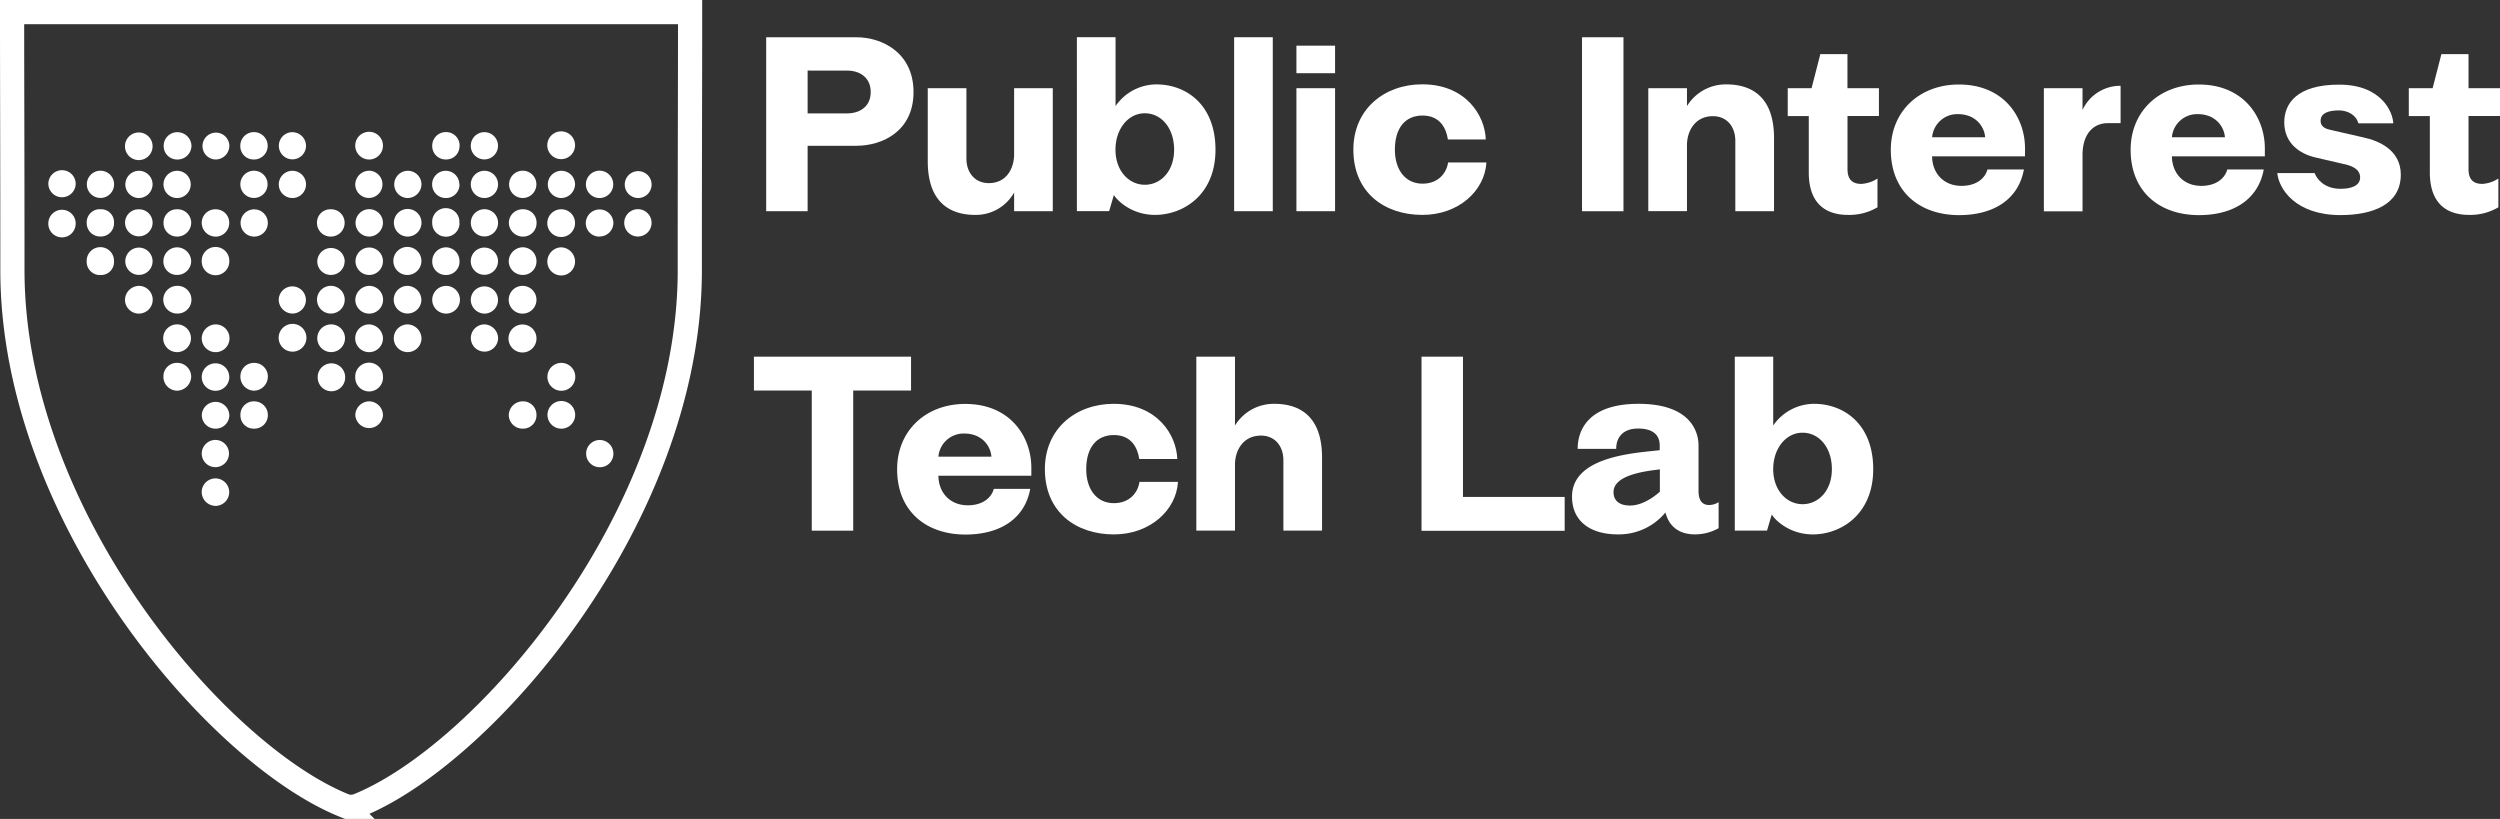 <svg xmlns="http://www.w3.org/2000/svg" viewBox="0 0 930.66 304.85">
  <rect x="0" y="0" width="930.66" height="304.85" fill="#333333" stroke="none"/>
  <defs>
    <style>
      .pitla {
        fill: none;
        stroke: #FFF;
        stroke-miterlimit: 10;
        stroke-width: 9px;
      }

      .pitlb{
        fill: #FFF;
      }
       .pitlc {
        fill: #FFF;
       }

      
    </style>
  </defs>
  <g>
    <g>
      <path class="pitla" d="M256.9,4.5H4.5c0,30.06.12,46.71.12,96.09,0,91.85,76.41,180.26,123.43,199.25a7.14,7.14,0,0,0,5.3,0c47-19,123.44-107.43,123.44-199.27C256.79,51.21,256.9,34.56,256.9,4.5Z"/>
      <g class="pitlb">
          <path  d="M242.56,83a5.09,5.09,0,1,1-5-5.13A5.1,5.1,0,0,1,242.56,83Z"/>
          <path  d="M237.5,73.71a5,5,0,1,1,.14,0Z"/>
          <path  d="M223.09,173.93a5.07,5.07,0,1,1,5.25-5.07,5,5,0,0,1-4.93,5.07Z"/>
          <path  d="M223.18,88.07a5,5,0,0,1-5.11-4.93v-.25a5.14,5.14,0,0,1,10.27,0h0a5.08,5.08,0,0,1-5,5.13Z"/>
          <path  d="M223.13,73.72a5.09,5.09,0,1,1,5.16-5A5.1,5.1,0,0,1,223.13,73.72Z"/>
          <path  d="M208.85,159.58a5.15,5.15,0,1,1,5.26-5.24,2.16,2.16,0,0,1,0,.36A5.16,5.16,0,0,1,208.85,159.58Z"/>
          <path  d="M209,135.09a5.19,5.19,0,1,1-5.22,5.15h0A5.2,5.2,0,0,1,209,135.09Z"/>
          <path  d="M208.86,92.07a5.34,5.34,0,0,1,5.21,5.26,5.16,5.16,0,0,1-10.32.1A5.34,5.34,0,0,1,208.86,92.07Z"/>
          <path  d="M209,77.91a5.07,5.07,0,0,1,5.06,5,5.16,5.16,0,1,1-5.06-5Z"/>
          <path  d="M208.85,73.72a5.07,5.07,0,1,1,5.22-5.15A5.23,5.23,0,0,1,208.85,73.72Z"/>
          <path  d="M214.07,54.25a5.17,5.17,0,0,1-10.33.09h0a5.17,5.17,0,1,1,10.33-.09Z"/>
          <path  d="M194.67,159.57a5.14,5.14,0,0,1-5.27-4.85,5.22,5.22,0,0,1,5.11-5.31,5,5,0,0,1,5.2,4.84v.31a4.93,4.93,0,0,1-4.85,5Z"/>
          <path  d="M199.71,125.8a5.21,5.21,0,1,1-5.45-5,2.54,2.54,0,0,1,.39,0A5.18,5.18,0,0,1,199.71,125.8Z"/>
          <path  d="M199.71,111.53a5.17,5.17,0,1,1-5.42-5.11,2.41,2.41,0,0,1,.38,0A5.17,5.17,0,0,1,199.71,111.53Z"/>
          <path  d="M199.71,97.34a5,5,0,0,1-4.93,5h-.33a5.15,5.15,0,0,1-5.07-5.06,5.34,5.34,0,0,1,5.21-5.23,5.15,5.15,0,0,1,5.12,5.18Z"/>
          <path  d="M194.49,88.07a5.23,5.23,0,0,1-5.06-5.26,5.07,5.07,0,0,1,5.22-4.9h.18a4.91,4.91,0,0,1,4.91,4.9V83a5,5,0,0,1-4.88,5.08Z"/>
          <path  d="M194.92,63.56a5.08,5.08,0,1,1-5.39,4.73A5.08,5.08,0,0,1,194.92,63.56Z"/>
          <path  d="M185.42,125.9a5.07,5.07,0,1,1-5-5.14h0A5.25,5.25,0,0,1,185.42,125.9Z"/>
          <path  d="M175.25,111.61a5.07,5.07,0,1,1,5,5.14h0A5.22,5.22,0,0,1,175.25,111.61Z"/>
          <path  d="M175.25,97.3a5.07,5.07,0,1,1,5.11,5A5.07,5.07,0,0,1,175.25,97.3Z"/>
          <path  d="M185.41,83a5.07,5.07,0,1,1-5-5.12A5.05,5.05,0,0,1,185.41,83Z"/>
          <path  d="M180.56,73.71a5.07,5.07,0,1,1,4.84-5.3A5.07,5.07,0,0,1,180.56,73.71Z"/>
          <path  d="M175.25,54.27a5.07,5.07,0,1,1,5.07,5.07h-.13A5.07,5.07,0,0,1,175.25,54.27Z"/>
          <path  d="M160.9,111.52a5.22,5.22,0,0,1,5.27-5.1,5.16,5.16,0,1,1-5.27,5.1Z"/>
          <path  d="M171.06,97.26a4.93,4.93,0,0,1-4.75,5.1h-.14a5,5,0,0,1-5.26-4.68c0-.11,0-.21,0-.31a5.18,5.18,0,0,1,5-5.3,5.08,5.08,0,0,1,5.13,5Z"/>
          <path  d="M171.06,83a5,5,0,0,1-4.81,5.11h-.11a5.08,5.08,0,0,1-5.24-4.89V83A5.07,5.07,0,1,1,171,83Z"/>
          <path  d="M171.06,68.72a5,5,0,0,1-5,5H166a5.07,5.07,0,1,1,5-5.11Z"/>
          <path  d="M171.06,54.24a4.92,4.92,0,0,1-4.71,5.12h-.18a5,5,0,0,1-5.27-4.77v-.25a5.06,5.06,0,0,1,5-5.17h.2a5,5,0,0,1,5,5Z"/>
          <path  d="M156.91,125.92a5.16,5.16,0,1,1-5.16-5.16h.1A5.35,5.35,0,0,1,156.91,125.92Z"/>
          <path  d="M156.87,111.71a5.15,5.15,0,1,1-5.15-5.3A5.35,5.35,0,0,1,156.87,111.71Z"/>
          <path  d="M156.87,97.32a5.22,5.22,0,1,1,0-.36Z"/>
          <path  d="M151.69,88.07a5.14,5.14,0,1,1,5.22-5.21,5.18,5.18,0,0,1-5.22,5.21Z"/>
          <path  d="M151.72,73.72a5.07,5.07,0,1,1,5.18-5.18,5.19,5.19,0,0,1-5.17,5.18Z"/>
          <path  d="M137.45,149.41a5.24,5.24,0,0,1,5.12,5.27,5.17,5.17,0,0,1-10.3-.09A5.23,5.23,0,0,1,137.45,149.41Z"/>
          <path  d="M142.56,140.1a5.17,5.17,0,1,1-10.32.5c0-.12,0-.24,0-.36a5.16,5.16,0,0,1,10.32-.14Z"/>
          <path  d="M142.57,125.93a5.17,5.17,0,1,1-5.16-5.17h.09A5.38,5.38,0,0,1,142.57,125.93Z"/>
          <path  d="M137.33,106.41a5.17,5.17,0,1,1-5.06,5.35A5.34,5.34,0,0,1,137.33,106.41Z"/>
          <path  d="M137.4,102.36a5.11,5.11,0,1,1,5.16-4.92h0A5.13,5.13,0,0,1,137.4,102.36Z"/>
          <path  d="M137.37,88.07a5.1,5.1,0,1,1,5.19-5.18A5.22,5.22,0,0,1,137.37,88.07Z"/>
          <path  d="M137.45,63.55a5.07,5.07,0,1,1-5.21,5.16A5.25,5.25,0,0,1,137.45,63.55Z"/>
          <path  d="M137.56,59.38a5.2,5.2,0,0,1-5.32-5.07h0a5.16,5.16,0,1,1,5.32,5.07Z"/>
          <path  d="M128.48,140.24a5.11,5.11,0,1,1-10.21.19c0-.11,0-.23,0-.35a5.11,5.11,0,0,1,10.21.16Z"/>
          <path  d="M123,120.76a5.16,5.16,0,1,1-4.89,5.14A5.17,5.17,0,0,1,123,120.76Z"/>
          <path  d="M123.08,106.41a5.16,5.16,0,1,1-5.07,5.25,5.17,5.17,0,0,1,5.07-5.25Z"/>
          <path  d="M128.29,97.34a5.06,5.06,0,0,1-5.1,5H123a5,5,0,0,1-4.88-5.12.28.28,0,0,1,0-.09,5.11,5.11,0,0,1,10.21.19Z"/>
          <path  d="M123.22,77.91a5,5,0,0,1,5.07,4.92v.32a5.13,5.13,0,0,1-5.19,4.92A5.07,5.07,0,0,1,118,83V82.8a4.93,4.93,0,0,1,5-4.89Z"/>
          <path  d="M103.74,126a5.17,5.17,0,1,1,10.33-.08,5.17,5.17,0,0,1-10.33.08Z"/>
          <path  d="M103.76,111.5a5.06,5.06,0,1,1,5.12,5.23A5.21,5.21,0,0,1,103.76,111.5Z"/>
          <path  d="M108.92,73.72a5.07,5.07,0,1,1,5-5.16A5.08,5.08,0,0,1,108.92,73.72Z"/>
          <path  d="M113.92,54.45a5.06,5.06,0,1,1-5.06-5.25,5.13,5.13,0,0,1,5.06,5.2Z"/>
          <path  d="M94.64,149.41a5.07,5.07,0,0,1,5.07,5.06,1.27,1.27,0,0,1,0,.2,5,5,0,0,1-5.08,4.9h-.07a4.91,4.91,0,0,1-5.06-4.76v-.22a5,5,0,0,1,4.73-5.18Z"/>
          <path  d="M99.7,140.33a5.22,5.22,0,0,1-5.28,5.1A5.17,5.17,0,0,1,89.5,140v0a5,5,0,0,1,5-4.91h.14a5.08,5.08,0,0,1,5.08,5.06A1.09,1.09,0,0,1,99.7,140.33Z"/>
          <path  d="M99.7,83a5.06,5.06,0,0,1-5.06,5.07h-.2A5.07,5.07,0,1,1,99.7,83Z"/>
          <path  d="M94.47,63.55a5.07,5.07,0,1,1-5,5.16,5.08,5.08,0,0,1,5-5.16Z"/>
          <path  d="M94.52,59.37a4.94,4.94,0,0,1-5.06-4.8v-.19a5.06,5.06,0,0,1,4.93-5.2h.19a5.12,5.12,0,0,1,5.07,5.16v.12A5.08,5.08,0,0,1,94.52,59.37Z"/>
          <path  d="M80.09,188.31a5.17,5.17,0,0,1-5-5.35v0a5.12,5.12,0,1,1,5,5.37Z"/>
          <path  d="M80.17,163.77a5.07,5.07,0,1,1-5.07,5.07v-.05A5.12,5.12,0,0,1,80.17,163.77Z"/>
          <path  d="M80.12,159.57a5.06,5.06,0,0,1-5-5.06,5.13,5.13,0,0,1,10.25,0c0,.09,0,.19,0,.29A5.07,5.07,0,0,1,80.12,159.57Z"/>
          <path  d="M85.36,140.24a5.13,5.13,0,0,1-10.26.21c0-.12,0-.24,0-.36a5.13,5.13,0,0,1,10.25.15Z"/>
          <path  d="M80.23,120.76A5.17,5.17,0,1,1,75.1,126v-.15A5.3,5.3,0,0,1,80.23,120.76Z"/>
          <path  d="M85.36,97.24a5.13,5.13,0,0,1-10.26.18v-.16a5.13,5.13,0,0,1,10.26-.38v.36Z"/>
          <path  d="M80.17,88.07a5.15,5.15,0,0,1-5.07-5.22v-.11a5.07,5.07,0,0,1,5.24-4.83,5,5,0,0,1,5,5V83a5.12,5.12,0,0,1-5.12,5.1Z"/>
          <path  d="M80.17,59.37a5,5,0,1,1,5.21-4.91A5.13,5.13,0,0,1,80.17,59.37Z"/>
          <path  d="M71.17,140.24a5.37,5.37,0,0,1-5.26,5.2,5.16,5.16,0,0,1-5.07-5.25v-.11a5,5,0,0,1,4.92-5h.15a5.18,5.18,0,0,1,5.26,5.1Z"/>
          <path  d="M65.85,131.09a5.17,5.17,0,1,1,5.24-5.1A5.18,5.18,0,0,1,65.85,131.09Z"/>
          <path  d="M65.89,106.41a5.16,5.16,0,1,1,.43,10.32h-.38a5.16,5.16,0,0,1,0-10.32Z"/>
          <path  d="M65.93,92.07a5.32,5.32,0,0,1,5.24,5.2,5.18,5.18,0,0,1-5.27,5.07h0a5,5,0,0,1-5.07-4.84v-.17a5.12,5.12,0,0,1,5-5.25Z"/>
          <path  d="M66,88.07a5,5,0,0,1-5.12-4.86v-.3a4.91,4.91,0,0,1,4.79-5h.2a5.07,5.07,0,0,1,5.31,4.82,1.09,1.09,0,0,0,0,.18A5.21,5.21,0,0,1,66,88.07Z"/>
          <path  d="M65.83,73.72A5.07,5.07,0,1,1,71,68.8a5.07,5.07,0,0,1-5.21,4.92Z"/>
          <path  d="M66,59.38a5,5,0,0,1-5.07-4.9v0a5.08,5.08,0,0,1,4.86-5.27H66a5.25,5.25,0,0,1,5.28,5.07A5.18,5.18,0,0,1,66,59.38Z"/>
          <path  d="M51.71,106.42a5.16,5.16,0,1,1-5.18,5.23A5.29,5.29,0,0,1,51.71,106.42Z"/>
          <path  d="M56.8,97.39a5.08,5.08,0,1,1,0-.27,2.62,2.62,0,0,1,0,.28Z"/>
          <path  d="M51.74,77.92a5,5,0,0,1,5.07,5v0a5.13,5.13,0,1,1-10.26-.15h0a5,5,0,0,1,5.16-4.85Z"/>
          <path  d="M51.64,73.72a5.07,5.07,0,1,1,5.16-5.18,5.15,5.15,0,0,1-5.12,5.18Z"/>
          <path  d="M56.8,54.32a5.14,5.14,0,1,1-4.91-5A5.13,5.13,0,0,1,56.8,54.32Z"/>
          <path  d="M32.27,97.32a5.09,5.09,0,1,1,10.17,0,4.83,4.83,0,0,1-4.58,5.06H37.5a4.94,4.94,0,0,1-5.23-4.6A3.69,3.69,0,0,1,32.27,97.32Z"/>
          <path  d="M37.37,77.91a4.79,4.79,0,0,1,5.07,4.48,3.53,3.53,0,0,1,0,.65,4.89,4.89,0,0,1-4.76,5h-.2a5,5,0,0,1-5.2-4.72c0-.12,0-.23,0-.35a4.88,4.88,0,0,1,4.63-5.09Z"/>
          <path  d="M37.33,63.55a5.07,5.07,0,1,1-5,5.1,5.07,5.07,0,0,1,5-5.1Z"/>
          <path  d="M28.16,83.05A5.09,5.09,0,1,1,18,82.89h0a5.09,5.09,0,0,1,10.17.16Z"/>
          <path  d="M28.16,68.75A5.09,5.09,0,0,1,18,68.53h0a5.09,5.09,0,1,1,10.17.22Z"/>
      </g>
    </g>
    <g class="pitlc">
      <path  d="M340.07,34.27c0,14.37-11.3,20-21.35,20H300.65V78.63H285.22V13.87h33.5C328.77,13.87,340.07,19.9,340.07,34.27Zm-15.93,0c0-5.16-3.73-8-8.87-8H300.65V42.22H315.2C320.41,42.22,324.14,39.43,324.14,34.27Z"/>
      <path  d="M391.91,32.83V78.62H377.52V71.68A16.36,16.36,0,0,1,363.06,80c-8.73,0-17.69-4-17.69-20V32.83h14.39V59c0,5.24,3.13,9.17,8.35,9.17,6.51,0,9.41-5.4,9.41-10.76V32.83Z"/>
      <path  d="M452.48,55.73C452.48,72.81,440.21,80,430,80c-8.79,0-14.19-5.42-15.38-7.48l0,.2-1.73,5.87h-12V13.86h14.39V39.49a18.51,18.51,0,0,1,15.2-8.07C441.61,31.42,452.48,39,452.48,55.73Zm-15.4,0c0-8-4.69-13.56-10.92-13.56s-10.91,5.91-10.91,13.56c0,8,5.12,13.05,10.91,13.05C432.15,68.78,437.08,63.72,437.08,55.73Z"/>
      <path d="M459.42,78.62V13.86h14.39V78.62Z"/>
      <path d="M482.61,27.25V17H497V27.25Zm0,51.37V32.83H497V78.62Z"/>
      <path d="M539,60.48h14.34C552.74,71,543,80,529.49,80c-14.07,0-25.68-8.27-25.68-24.3,0-15.15,11.61-24.31,25.62-24.31,16.33,0,23.4,11.71,23.67,20.52H539c-.64-4.2-2.94-8.9-9.46-8.9s-10.28,4.77-10.28,12.69c0,7.49,3.87,12.67,10.28,12.67,6,0,9-4.08,9.53-7.92Z"/>
      <path d="M588.93,78.63V13.87h15.43V78.63Z"/>
      <path d="M660.41,51.39V78.62H646V52.43c0-5.25-3.12-9.18-8.35-9.18C630.9,43.25,628,48.94,628,54v24.6H613.6V32.83H628V39.5a16.9,16.9,0,0,1,14.71-8.08C651.44,31.42,660.41,35.47,660.41,51.39Z"/>
      <path d="M687.76,43.19V62.94c0,3.73,1.65,5.52,5.16,5.52a12.35,12.35,0,0,0,6-2V77.17A20.69,20.69,0,0,1,688,80c-9.25,0-14.66-5.09-14.66-15.79v-21h-7.83V32.83h8.87l3.26-12.67h10.1V32.83h11.72V43.19Z"/>
      <path d="M753.84,58.19h-34.6c.11,6.59,4.55,11,10.94,11,5.85,0,8.87-3.06,9.69-6.11h13.56c-2,11-11.07,17-24.13,17-14.62,0-25.42-8.68-25.42-24.31,0-14.3,10.62-24.31,25.35-24.31,16.91,0,24.61,12.36,24.61,23.76h0ZM739,51.1c-.26-3.78-3.35-8.61-10.12-8.61a9.4,9.4,0,0,0-9.62,8.61Z"/>
      <path d="M789.42,31.94V45.85h-4.76c-5.51,0-9.41,4.15-9.41,11.81v21H760.86V32.83h14.39v8.11A15.49,15.49,0,0,1,789.42,31.94Z"/>
      <path d="M843.12,58.19h-34.6c.11,6.59,4.56,11,10.94,11,5.85,0,8.87-3.06,9.69-6.11h13.56c-2,11-11.07,17-24.13,17-14.62,0-25.42-8.68-25.42-24.31,0-14.3,10.62-24.31,25.36-24.31,16.9,0,24.6,12.36,24.6,23.76h0ZM828.26,51.1c-.26-3.78-3.35-8.61-10.12-8.61a9.4,9.4,0,0,0-9.62,8.61Z"/>
      <path d="M893.73,65c0,11.26-10.62,15.07-22.45,15.07-16.84,0-23-9.87-23.52-15.63h13.9c.64,1.85,3.33,5.85,9.63,5.85,4.1,0,7.3-1.18,7.3-4.25,0-3.43-3.87-4.52-6.19-5l-10.32-2.39c-6.05-1.38-11.73-5.35-11.73-13.14,0-6.93,4.67-14,20.41-14,16.1,0,20.06,10.56,20.17,14.41h-13c-.78-3.13-4-4.82-7.23-4.82-4,0-6.82,1.06-6.82,3.84s2.7,3.19,4.37,3.57l11.48,2.63C886,52.48,893.73,56.09,893.73,65Z"/>
      <path d="M918.94,43.19V62.94c0,3.73,1.65,5.52,5.16,5.52a12.31,12.31,0,0,0,5.95-2V77.17A20.69,20.69,0,0,1,919.2,80c-9.24,0-14.66-5.09-14.66-15.79v-21h-7.83V32.83h8.87l3.26-12.67h10.1V32.83h11.72V43.19Z"/>
      <path d="M339.15,132.78v12.6H317.62v52.16H302.19V145.38H280.66v-12.6Z"/>
      <path d="M383.93,177.1h-34.6c.11,6.6,4.56,11,10.95,11,5.84,0,8.86-3.06,9.68-6.11h13.56c-2,11-11.07,17-24.13,17-14.61,0-25.42-8.67-25.42-24.31,0-14.3,10.62-24.31,25.36-24.31,16.9,0,24.6,12.36,24.6,23.76h0ZM369.07,170c-.26-3.78-3.35-8.61-10.12-8.61a9.42,9.42,0,0,0-9.62,8.61Z"/>
      <path d="M438.52,179.39c-.63,10.54-10.4,19.55-23.87,19.55-14.07,0-25.68-8.27-25.68-24.3,0-15.15,11.61-24.31,25.61-24.31,16.34,0,23.41,11.71,23.68,20.53H424.11c-.65-4.21-2.94-8.91-9.46-8.91s-10.29,4.77-10.29,12.69c0,7.5,3.88,12.67,10.29,12.67,6,0,9-4.08,9.53-7.92Z"/>
      <path d="M492.15,170.3v27.23H477.76V171.34c0-5.25-3.13-9.18-8.35-9.18-6.77,0-9.67,5.69-9.67,10.77v24.6H445.35V132.78h14.39v25.63a16.93,16.93,0,0,1,14.72-8.08C483.19,150.33,492.15,154.38,492.15,170.3Z"/>
      <path d="M544.61,185h37.86v12.59H529.18V132.78h15.43Z"/>
      <path d="M639.78,186.93v9.7a17.94,17.94,0,0,1-8.8,2.3c-8.87,0-10.54-6.55-11-8.15a22.47,22.47,0,0,1-17.77,8.15c-9.84,0-17-4.62-17-14.07,0-15.29,24.36-16.26,32.64-17.27v-1.8c0-3.79-2.46-6.26-8-6.26-5.73,0-8.2,3.32-8.2,7.56v0H587.31c0-7.12,4.09-16.76,22.65-16.76,19.29,0,22.34,10.32,22.34,15.48v16.77c0,2.85.7,4.93,3.18,5.37A6.5,6.5,0,0,0,639.78,186.93Zm-21.87-12.2c-5.39.65-17.25,2.05-17.25,8.46,0,3,1.92,5,6.17,5,5.55,0,10.66-4.78,11.08-5.16Z"/>
      <path d="M697.33,174.64c0,17.08-12.27,24.3-22.44,24.3-8.79,0-14.18-5.42-15.37-7.48l0,.2-1.72,5.87h-12V132.78H660.1V158.4a18.55,18.55,0,0,1,15.21-8.07C686.46,150.33,697.33,157.92,697.33,174.64Zm-15.39,0c0-8-4.7-13.56-10.92-13.56S660.1,167,660.1,174.64c0,8,5.12,13.05,10.92,13.05C677,187.69,681.94,182.63,681.94,174.64Z"/>
    </g>
  </g>
</svg>
